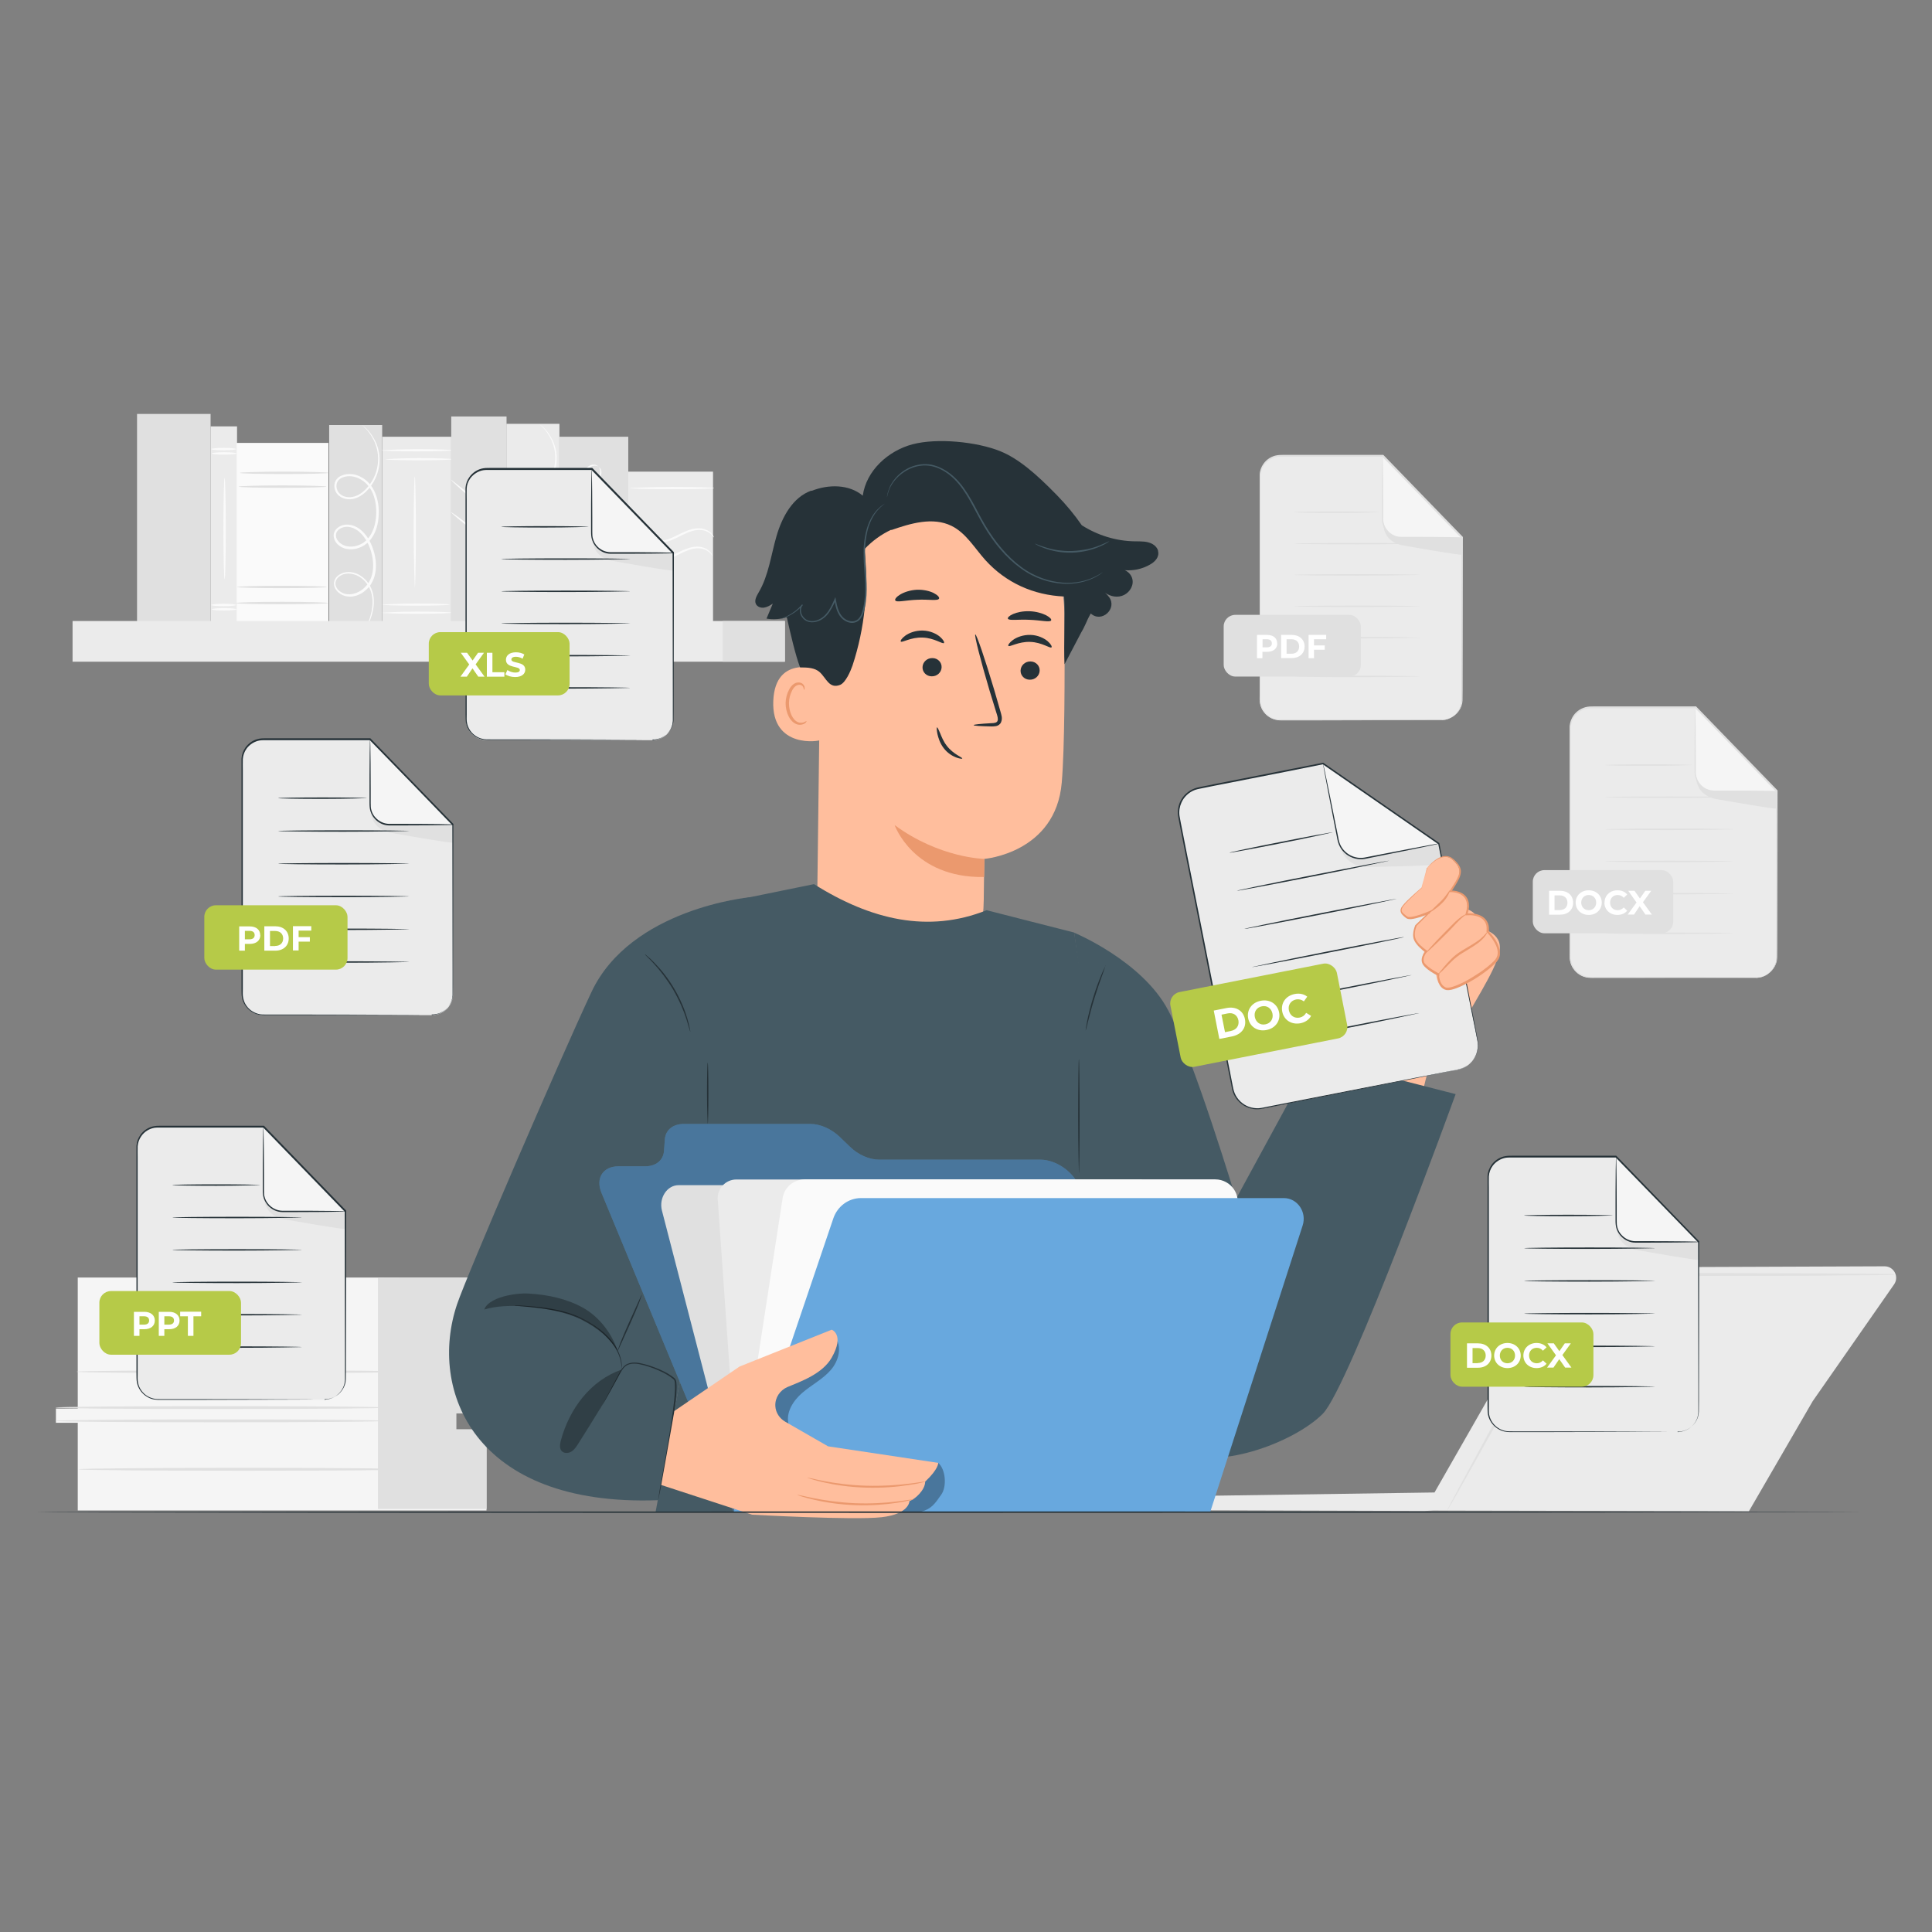 <?xml version="1.0" encoding="UTF-8"?>
<svg id="Desk" xmlns="http://www.w3.org/2000/svg" viewBox="0 0 160 160">
  <rect x="0" y="0" width="160" height="160" fill="#808080" stroke="none"/>
  <defs>
    <style>
      .cls-1 {
        fill: #fafafa;
      }

      .cls-2 {
        fill: #263238;
      }

      .cls-3 {
        opacity: .3;
      }

      .cls-4 {
        fill: #eb996e;
      }

      .cls-5 {
        fill: #fff;
      }

      .cls-6 {
        fill: #e0e0e0;
      }

      .cls-7 {
        fill: #455a64;
      }

      .cls-8 {
        fill: #ffbe9d;
      }

      .cls-9 {
        fill: #b6ca48;
      }

      .cls-10 {
        fill: #ebebeb;
      }

      .cls-11 {
        fill: #f5f5f5;
      }

      .cls-12 {
        fill: #68a8de;
      }
    </style>
  </defs>
  <g>
    <g>
      <g>
        <path class="cls-10" d="M145.42,80.98h-13.7c-.95,0-1.71-.77-1.71-1.71v-18.96c0-.95.77-1.71,1.71-1.71h8.69s6.72,6.93,6.72,6.93v13.74c0,.95-.77,1.71-1.71,1.71Z"/>
        <path class="cls-11" d="M140.41,58.6v5.33c0,.88.71,1.59,1.59,1.59h5.13s-6.72-6.93-6.72-6.93Z"/>
        <path class="cls-6" d="M140.48,64.4s-.07,1.29,1.41,1.72c.06.02.11.03.17.04.67.12,5.08.9,5.08.8,0-.11,0-1.43,0-1.43h-5.13s-1.28-.04-1.52-1.13Z"/>
      </g>
      <path class="cls-6" d="M145.42,80.98s.1,0,.3-.03c.19-.04.48-.12.78-.36.29-.24.58-.65.61-1.21,0-.55,0-1.19,0-1.91,0-2.87-.01-6.98-.02-11.94v.03c-2.02-2.09-4.29-4.43-6.71-6.92l.04.02c-1.61,0-3.29,0-5.01,0-.86,0-1.74,0-2.62,0-.22,0-.44,0-.67,0-.22,0-.45-.01-.66.02-.43.07-.82.31-1.07.67-.18.25-.28.54-.3.84-.01.3,0,.62,0,.93,0,.62,0,1.24,0,1.85,0,1.22,0,2.43,0,3.61,0,2.37,0,4.66,0,6.83,0,1.09,0,2.15,0,3.18,0,.52,0,1.02,0,1.52,0,.25,0,.5,0,.74,0,.25-.02.49.03.72.09.46.39.87.78,1.1.19.12.41.19.63.22.22.03.45.01.67.02.9,0,1.76,0,2.59,0,3.29,0,5.96.01,7.8.02.92,0,1.63,0,2.12.01.24,0,.42,0,.55,0,.12,0,.19,0,.19,0,0,0-.06,0-.19,0-.13,0-.31,0-.55,0-.49,0-1.2,0-2.12.01-1.85,0-4.51.01-7.8.02-.82,0-1.69,0-2.59,0-.23,0-.45.01-.69-.02-.23-.03-.46-.11-.67-.23-.41-.25-.73-.67-.82-1.16-.05-.25-.03-.5-.03-.74,0-.25,0-.49,0-.74,0-.5,0-1.01,0-1.52,0-1.03,0-2.09,0-3.18,0-2.18,0-4.46,0-6.83,0-1.19,0-2.39,0-3.61,0-.61,0-1.23,0-1.85,0-.31,0-.62,0-.94.02-.32.14-.64.32-.9.27-.38.69-.64,1.15-.72.23-.04.46-.02.68-.03.22,0,.44,0,.67,0,.88,0,1.76,0,2.62,0,1.72,0,3.4,0,5.01,0h.02l.02.02c2.42,2.5,4.69,4.84,6.72,6.93h.01s0,.03,0,.03c0,4.96-.02,9.07-.02,11.94,0,.72,0,1.35-.01,1.91-.03.57-.34.99-.64,1.23-.3.24-.6.32-.79.35-.1.02-.17.02-.22.02-.05,0-.08,0-.08,0Z"/>
      <path class="cls-6" d="M147.13,65.53s-.05,0-.13.01c-.1,0-.22,0-.38.01-.34,0-.81.01-1.39.02-.59,0-1.29,0-2.06.01-.39,0-.8,0-1.22,0-.44,0-.89-.21-1.19-.56-.15-.17-.27-.38-.34-.59-.07-.21-.08-.45-.08-.65,0-.42,0-.83,0-1.22,0-.77,0-1.47.01-2.06,0-.57.01-1.05.02-1.39,0-.15,0-.28.01-.38,0-.09,0-.13.01-.13s0,.05.01.13c0,.1,0,.22.01.38,0,.34.01.81.02,1.39,0,.59,0,1.29.01,2.06,0,.39,0,.8,0,1.22-.03.42.09.84.38,1.17.28.33.7.51,1.11.52.42,0,.83,0,1.22,0,.77,0,1.47,0,2.06.01.57,0,1.05.01,1.39.02.15,0,.28,0,.38.01.09,0,.13,0,.13.01Z"/>
    </g>
    <path class="cls-6" d="M140.15,63.36s-1.62.06-3.61.06-3.61-.03-3.61-.06,1.62-.06,3.61-.06,3.61.03,3.61.06Z"/>
    <path class="cls-6" d="M143.58,66.02s-2.39.06-5.33.06-5.33-.03-5.33-.06,2.38-.06,5.33-.06c2.94,0,5.33.03,5.33.06Z"/>
    <path class="cls-6" d="M143.58,68.68s-2.39.06-5.33.06c-2.94,0-5.33-.03-5.33-.06s2.38-.06,5.33-.06c2.94,0,5.33.03,5.33.06Z"/>
    <path class="cls-6" d="M143.58,71.34s-2.39.06-5.33.06-5.33-.03-5.33-.06,2.38-.06,5.33-.06,5.33.03,5.33.06Z"/>
    <path class="cls-6" d="M143.58,74.01s-2.39.06-5.33.06c-2.94,0-5.33-.03-5.33-.06s2.38-.06,5.33-.06c2.94,0,5.33.03,5.33.06Z"/>
    <path class="cls-6" d="M143.58,77.29s-2.39.06-5.33.06c-2.94,0-5.33-.03-5.33-.06s2.38-.06,5.33-.06c2.94,0,5.33.03,5.33.06Z"/>
    <rect class="cls-6" x="126.94" y="72.06" width="11.63" height="5.23" rx=".96" ry=".96"/>
    <g>
      <path class="cls-5" d="M128.29,73.77h.9c.65,0,1.09.39,1.09.99s-.44.99-1.09.99h-.9v-1.97ZM129.16,75.37c.39,0,.65-.23.65-.61s-.26-.61-.65-.61h-.42v1.22h.42Z"/>
      <path class="cls-5" d="M130.49,74.75c0-.59.46-1.02,1.08-1.02s1.08.43,1.08,1.02-.46,1.02-1.08,1.02-1.08-.43-1.08-1.02ZM132.19,74.75c0-.38-.27-.63-.62-.63s-.62.26-.62.63.27.63.62.63.62-.26.62-.63Z"/>
      <path class="cls-5" d="M132.88,74.75c0-.6.46-1.02,1.07-1.02.34,0,.63.12.81.35l-.29.27c-.13-.15-.3-.23-.5-.23-.37,0-.63.26-.63.63s.26.63.63.63c.2,0,.36-.08.5-.23l.29.27c-.19.23-.47.35-.82.35-.61,0-1.07-.43-1.07-1.02Z"/>
      <path class="cls-5" d="M136.27,75.74l-.48-.69-.47.69h-.52l.73-1-.69-.97h.52l.45.64.45-.64h.49l-.69.95.74,1.02h-.53Z"/>
    </g>
  </g>
  <g>
    <path class="cls-10" d="M129.17,105.46l-10.37,18.14-20.52.3c-.65,0-1.19.52-1.22,1.17h0l20.87.06.78-.03,26.13.05,5.28-9.11,6.74-9.67c.44-.63-.01-1.5-.79-1.5l-26.08.1c-.34,0-.66.18-.82.48Z"/>
    <path class="cls-6" d="M156.86,105.57s-.04,0-.12.01c-.1,0-.22,0-.37.01-.34,0-.81.01-1.41.02-1.25,0-3.01.02-5.19.04-4.4,0-10.44.02-17.12.04-.42,0-.83,0-1.25,0-.39-.03-.75.14-.95.45-.39.71-.78,1.41-1.16,2.09-.76,1.38-1.5,2.71-2.2,3.98-1.41,2.53-2.67,4.8-3.74,6.72-1.07,1.9-1.93,3.43-2.54,4.52-.3.52-.53.93-.7,1.22-.08.13-.14.23-.19.31-.04.07-.07.11-.07.1,0,0,.01-.04.05-.12.04-.09.1-.2.17-.33.16-.3.38-.72.66-1.25.59-1.1,1.44-2.65,2.47-4.56,1.05-1.93,2.31-4.21,3.69-6.75.7-1.27,1.43-2.6,2.19-3.98.38-.69.77-1.4,1.17-2.11.24-.39.73-.6,1.16-.57.41,0,.83,0,1.25,0,6.67.01,12.72.03,17.12.04,2.17.02,3.94.03,5.19.04.6.01,1.07.02,1.41.02.15,0,.27,0,.37.01.08,0,.12,0,.12.01Z"/>
    <path class="cls-5" d="M138.47,114.68c-.46.51-.47,1.25-.02,1.66s1.19.32,1.65-.19c.46-.51.47-1.25.02-1.66-.45-.4-1.19-.32-1.65.19Z"/>
  </g>
  <g>
    <path class="cls-11" d="M6.44,105.8v10.85h-1.81v1.18h1.81v7.26h33.85v-6.61h-2.51v-1.44h2.51v-2.16h1.11v-.98h-1.32v-8.1H6.44Z"/>
    <polygon class="cls-6" points="31.3 105.83 31.3 124.96 40.29 124.96 40.29 118.36 37.78 118.36 37.78 117.04 40.29 117.08 40.29 114.92 41.42 114.93 41.4 113.81 40.08 113.78 40.08 105.8 31.3 105.83"/>
    <path class="cls-6" d="M31.94,117.67c0,.07-6.13.12-13.68.12s-13.68-.05-13.68-.12,6.12-.12,13.68-.12,13.68.05,13.68.12Z"/>
    <path class="cls-6" d="M31.94,116.57c0,.07-6.13.12-13.68.12s-13.68-.05-13.68-.12,6.12-.12,13.68-.12,13.68.05,13.68.12Z"/>
    <path class="cls-6" d="M33.69,113.6c0,.07-6.13.12-13.68.12s-13.68-.05-13.68-.12,6.12-.12,13.68-.12,13.68.05,13.68.12Z"/>
    <path class="cls-6" d="M33.86,121.68c0,.07-6.13.12-13.68.12s-13.68-.05-13.68-.12,6.12-.12,13.68-.12,13.68.05,13.68.12Z"/>
  </g>
  <g>
    <g>
      <g>
        <path class="cls-10" d="M119.39,59.63h-13.38c-.92,0-1.67-.75-1.67-1.67v-18.52c0-.92.75-1.67,1.67-1.67h8.48s6.57,6.77,6.57,6.77v13.42c0,.92-.75,1.67-1.67,1.67Z"/>
        <path class="cls-11" d="M114.5,37.77v5.21c0,.86.7,1.56,1.56,1.56h5.01s-6.57-6.77-6.57-6.77Z"/>
        <path class="cls-6" d="M114.57,43.43s-.07,1.26,1.37,1.68c.05.02.11.03.16.04.65.12,4.96.88,4.96.78,0-.11,0-1.4,0-1.4h-5.01s-1.25-.04-1.49-1.1Z"/>
      </g>
      <path class="cls-6" d="M119.39,59.63s.1,0,.29-.03c.19-.03.47-.12.76-.35.28-.23.57-.64.6-1.18,0-.54,0-1.17,0-1.87,0-2.8-.01-6.82-.02-11.66v.03c-1.97-2.05-4.19-4.33-6.56-6.76l.04.02c-1.57,0-3.21,0-4.9,0-.84,0-1.7,0-2.56,0-.22,0-.43,0-.65,0-.22,0-.44-.01-.64.02-.42.07-.8.31-1.05.65-.17.24-.28.53-.3.82-.01.3,0,.61,0,.91,0,.61,0,1.21,0,1.81,0,1.2,0,2.37,0,3.53,0,2.32,0,4.55,0,6.68,0,1.06,0,2.1,0,3.11,0,.5,0,1,0,1.49,0,.24,0,.49,0,.73,0,.24-.02.48.03.7.09.45.38.85.76,1.08.19.11.4.19.62.22.21.03.44.01.66.02.88,0,1.72,0,2.53,0,3.22,0,5.82.01,7.62.02.9,0,1.59,0,2.07.01.23,0,.41,0,.54,0,.12,0,.18,0,.18,0,0,0-.06,0-.18,0-.12,0-.3,0-.54,0-.48,0-1.17,0-2.07.01-1.8,0-4.41.01-7.62.02-.8,0-1.65,0-2.53,0-.22,0-.44.01-.67-.02-.23-.03-.45-.11-.65-.23-.4-.24-.71-.66-.8-1.14-.05-.24-.03-.48-.03-.72,0-.24,0-.48,0-.73,0-.49,0-.99,0-1.49,0-1.01,0-2.05,0-3.11,0-2.13,0-4.36,0-6.68,0-1.16,0-2.34,0-3.53,0-.6,0-1.2,0-1.81,0-.3,0-.6,0-.92.02-.31.13-.62.32-.88.26-.37.68-.63,1.13-.7.23-.04.45-.02.66-.03.22,0,.43,0,.65,0,.86,0,1.72,0,2.56,0,1.69,0,3.32,0,4.9,0h.02s.02.02.02.02c2.36,2.44,4.58,4.72,6.56,6.77h.01s0,.03,0,.03c0,4.85-.02,8.86-.02,11.66,0,.7,0,1.32-.01,1.87-.03.56-.34.97-.62,1.2-.3.24-.59.32-.78.35-.1.02-.17.02-.22.02-.05,0-.07,0-.07,0Z"/>
      <path class="cls-6" d="M121.07,44.53s-.04,0-.13.01c-.1,0-.22,0-.37.01-.34,0-.8.01-1.36.02-.58,0-1.26,0-2.01.01-.38,0-.78,0-1.19,0-.43,0-.87-.2-1.16-.55-.15-.17-.26-.37-.33-.58-.07-.21-.08-.44-.07-.64,0-.41,0-.81,0-1.19,0-.75,0-1.44.01-2.01,0-.56.01-1.02.02-1.36,0-.15,0-.27.01-.37,0-.08,0-.13.01-.13s0,.04.01.13c0,.1,0,.22.01.37,0,.34.01.8.02,1.36,0,.58,0,1.26.01,2.01,0,.38,0,.78,0,1.19-.03.41.09.82.38,1.14.28.32.68.5,1.08.51.41,0,.81,0,1.19,0,.75,0,1.44,0,2.01.01.56,0,1.02.01,1.36.02.15,0,.27,0,.37.01.08,0,.13,0,.13.01Z"/>
    </g>
    <path class="cls-6" d="M114.25,42.42s-1.58.06-3.53.06-3.53-.03-3.53-.06,1.58-.06,3.53-.06c1.95,0,3.53.03,3.53.06Z"/>
    <path class="cls-6" d="M117.6,45.02s-2.33.06-5.2.06c-2.87,0-5.2-.03-5.2-.06s2.33-.06,5.2-.06c2.87,0,5.2.03,5.2.06Z"/>
    <path class="cls-6" d="M117.6,47.61s-2.33.06-5.2.06c-2.87,0-5.2-.03-5.2-.06s2.33-.06,5.2-.06,5.2.03,5.2.06Z"/>
    <path class="cls-6" d="M117.6,50.21s-2.33.06-5.2.06c-2.87,0-5.2-.03-5.2-.06s2.33-.06,5.2-.06c2.87,0,5.2.03,5.2.06Z"/>
    <path class="cls-6" d="M117.6,52.81s-2.33.06-5.2.06-5.2-.03-5.2-.06,2.33-.06,5.2-.06c2.87,0,5.2.03,5.2.06Z"/>
    <path class="cls-6" d="M117.6,56.02s-2.33.06-5.2.06c-2.87,0-5.2-.03-5.2-.06s2.33-.06,5.2-.06c2.87,0,5.2.03,5.2.06Z"/>
    <rect class="cls-6" x="101.34" y="50.92" width="11.36" height="5.11" rx=".96" ry=".96"/>
    <g>
      <path class="cls-5" d="M105.78,53.28c0,.43-.32.7-.84.7h-.39v.53h-.45v-1.93h.83c.52,0,.84.27.84.7ZM105.33,53.28c0-.21-.14-.34-.41-.34h-.36v.67h.36c.27,0,.41-.12.41-.33Z"/>
      <path class="cls-5" d="M106.1,52.58h.88c.63,0,1.06.38,1.06.96s-.43.96-1.06.96h-.88v-1.93ZM106.96,54.14c.38,0,.63-.23.63-.6s-.25-.6-.63-.6h-.41v1.2h.41Z"/>
      <path class="cls-5" d="M108.82,52.94v.51h.89v.36h-.89v.7h-.45v-1.93h1.46v.36h-1.01Z"/>
    </g>
  </g>
  <g>
    <g>
      <rect class="cls-10" x="51.82" y="39.06" width="7.23" height="12.46" transform="translate(110.87 90.58) rotate(180)"/>
      <g>
        <rect class="cls-10" x="31.66" y="36.16" width="5.71" height="15.55" transform="translate(69.03 87.88) rotate(180)"/>
        <path class="cls-1" d="M31.59,37.29s1.31-.09,2.91-.09,2.91.04,2.91.09-1.3.09-2.91.09-2.91-.04-2.91-.09Z"/>
        <path class="cls-1" d="M31.91,38.03s1.23-.09,2.76-.09,2.76.04,2.76.09-1.23.09-2.76.09-2.76-.04-2.76-.09Z"/>
        <path class="cls-1" d="M34.35,48.65s-.09-2.06-.09-4.6.04-4.6.09-4.6.09,2.06.09,4.6-.04,4.6-.09,4.6Z"/>
        <path class="cls-1" d="M31.66,50.07s1.25-.09,2.79-.09,2.79.04,2.79.09-1.25.09-2.79.09-2.79-.04-2.79-.09Z"/>
        <path class="cls-1" d="M31.66,50.74s1.28-.09,2.86-.09,2.86.04,2.86.09-1.28.09-2.86.09-2.86-.04-2.86-.09Z"/>
      </g>
      <g>
        <rect class="cls-6" x="37.36" y="34.48" width="4.58" height="17.23" transform="translate(79.31 86.2) rotate(180)"/>
        <path class="cls-1" d="M37.34,42.4s.28.17.71.49c.47.36,1.03.78,1.65,1.25.62.47,1.18.9,1.65,1.26.42.32.68.53.66.55-.01.02-.29-.15-.73-.45-.44-.3-1.04-.73-1.68-1.22-.65-.49-1.22-.95-1.63-1.3-.41-.34-.65-.57-.63-.59Z"/>
        <path class="cls-1" d="M37.32,39.7s1.08.81,2.35,1.9c1.26,1.08,2.26,1.99,2.23,2.03-.03.04-1.08-.81-2.35-1.9-1.26-1.08-2.26-1.99-2.23-2.03Z"/>
      </g>
      <g>
        <g>
          <rect class="cls-10" x="17.44" y="35.31" width="2.19" height="16.42" transform="translate(37.07 87.04) rotate(180)"/>
          <path class="cls-1" d="M17.53,37.55c0,.06.46.1,1.03.1s1.03-.05,1.03-.1-.46-.1-1.03-.1-1.03.05-1.03.1Z"/>
          <path class="cls-1" d="M17.49,37.19c0,.06.46.1,1.03.1s1.03-.05,1.03-.1-.46-.1-1.03-.1-1.03.05-1.03.1Z"/>
          <path class="cls-1" d="M17.53,50.46c0,.06.46.1,1.03.1s1.03-.05,1.03-.1-.46-.1-1.03-.1-1.03.05-1.03.1Z"/>
          <path class="cls-1" d="M17.49,50.1c0,.06.46.1,1.03.1s1.03-.05,1.03-.1-.46-.1-1.03-.1-1.03.05-1.03.1Z"/>
          <path class="cls-1" d="M18.6,47.96c.06,0,.1-1.88.1-4.2s-.05-4.2-.1-4.2-.1,1.88-.1,4.2.05,4.2.1,4.2Z"/>
        </g>
        <g>
          <rect class="cls-6" x="27.27" y="35.21" width="4.39" height="16.42" transform="translate(58.92 86.83) rotate(180)"/>
          <path class="cls-1" d="M30.42,51.83s.02-.03.05-.09c.03-.06.07-.15.13-.27.1-.24.24-.61.32-1.11.07-.49.09-1.15-.26-1.81-.17-.32-.43-.63-.78-.86-.34-.23-.79-.37-1.26-.3-.23.04-.46.14-.65.3-.19.16-.33.42-.31.69.01.27.17.52.38.7.21.17.47.29.75.32.56.07,1.13-.17,1.55-.57.44-.39.7-.97.77-1.58.07-.61-.02-1.24-.23-1.83-.21-.6-.54-1.18-1.08-1.6-.27-.2-.6-.35-.95-.37-.35-.03-.72.08-.99.35-.13.13-.22.32-.23.51,0,.19.05.38.15.54.2.32.53.52.88.6.72.15,1.46-.13,1.93-.65.47-.52.68-1.2.75-1.85.07-.65.02-1.31-.19-1.92-.2-.6-.6-1.15-1.13-1.46-.52-.32-1.19-.42-1.74-.18-.28.11-.52.37-.57.67-.06.3.03.6.2.83.37.46,1,.54,1.48.39.49-.15.87-.48,1.17-.83.59-.7.85-1.53.87-2.25.03-.73-.17-1.34-.41-1.78-.23-.45-.5-.75-.69-.93-.1-.09-.17-.16-.23-.2-.05-.04-.08-.06-.08-.06-.03.02.48.33.93,1.22.21.44.4,1.04.36,1.74-.04.7-.29,1.49-.87,2.16-.29.33-.65.64-1.1.77-.43.13-1,.05-1.3-.34-.14-.19-.21-.45-.16-.69.04-.24.23-.44.47-.54.49-.21,1.09-.12,1.57.18.49.29.86.79,1.04,1.36.19.57.24,1.2.17,1.83-.07.62-.27,1.26-.7,1.73-.42.47-1.11.72-1.73.58-.31-.07-.59-.25-.76-.51-.17-.26-.16-.59.05-.8.2-.21.52-.31.82-.29.3.02.6.15.84.33.49.38.81.94,1.01,1.5.2.57.29,1.17.22,1.75-.06.57-.3,1.1-.71,1.47-.39.37-.92.58-1.41.53-.48-.04-.95-.41-.98-.85-.01-.22.09-.43.26-.57.16-.14.37-.24.58-.27.42-.07.84.06,1.17.26.33.21.58.5.75.8.34.61.34,1.26.28,1.74-.06.49-.19.86-.28,1.11-.09.25-.15.37-.14.38Z"/>
        </g>
        <g>
          <rect class="cls-1" x="19.6" y="36.68" width="7.61" height="14.95" transform="translate(46.8 88.31) rotate(180)"/>
          <path class="cls-6" d="M19.86,39.16c0,.06,1.65.1,3.68.1s3.68-.05,3.68-.1-1.65-.1-3.68-.1-3.68.05-3.68.1Z"/>
          <path class="cls-6" d="M19.76,40.3c0,.06,1.63.1,3.64.1s3.64-.05,3.64-.1-1.63-.1-3.64-.1-3.64.05-3.64.1Z"/>
          <path class="cls-6" d="M19.52,49.94c0,.06,1.71.1,3.83.1s3.83-.05,3.83-.1-1.71-.1-3.83-.1-3.83.05-3.83.1Z"/>
          <path class="cls-6" d="M19.62,48.61c0,.06,1.67.1,3.73.1s3.73-.05,3.73-.1-1.67-.1-3.73-.1-3.73.05-3.73.1Z"/>
        </g>
      </g>
      <g>
        <rect class="cls-10" x="41.95" y="35.1" width="4.39" height="16.42" transform="translate(88.28 86.62) rotate(180)"/>
        <path class="cls-1" d="M45.1,51.73s.02-.03.05-.09c.03-.06.07-.15.12-.27.1-.24.24-.61.32-1.11.07-.49.09-1.15-.26-1.81-.17-.32-.43-.63-.78-.86-.34-.23-.79-.37-1.26-.3-.23.04-.46.14-.65.3-.19.16-.33.42-.31.69.01.27.17.52.38.7.21.17.47.29.75.32.56.06,1.13-.17,1.55-.57.44-.39.7-.97.77-1.58.07-.61-.02-1.24-.23-1.83-.21-.6-.54-1.18-1.08-1.6-.27-.2-.6-.35-.95-.37-.35-.03-.72.08-.99.35-.13.13-.22.32-.23.51,0,.19.05.38.15.54.2.32.53.52.88.6.72.15,1.46-.13,1.93-.65.47-.52.68-1.2.75-1.85.07-.65.02-1.31-.19-1.92-.2-.6-.6-1.15-1.13-1.46-.52-.32-1.19-.42-1.74-.18-.28.11-.52.37-.57.67-.06.3.03.6.2.83.37.46,1,.54,1.48.39.49-.15.87-.48,1.17-.83.59-.7.85-1.53.87-2.25.03-.73-.17-1.34-.41-1.78-.23-.45-.5-.75-.69-.93-.1-.09-.17-.16-.23-.2-.05-.04-.08-.06-.08-.06-.03.02.48.33.93,1.22.21.44.4,1.04.36,1.74-.04.7-.29,1.49-.87,2.16-.29.33-.65.64-1.1.77-.43.13-1,.05-1.3-.34-.14-.19-.21-.45-.16-.69.04-.24.23-.44.47-.54.49-.21,1.09-.12,1.57.18.49.29.86.79,1.04,1.36.19.57.24,1.2.17,1.83-.07.62-.27,1.26-.7,1.73-.42.47-1.11.72-1.73.58-.31-.07-.59-.25-.76-.51-.17-.26-.16-.59.05-.8.2-.21.52-.31.82-.29.3.02.6.15.84.33.49.38.81.94,1.01,1.5.2.57.29,1.17.22,1.75-.06.57-.3,1.1-.71,1.47-.39.37-.92.58-1.41.53-.48-.04-.95-.41-.98-.85-.01-.22.09-.43.26-.57.16-.14.37-.24.58-.27.42-.07.84.06,1.17.26.33.21.58.5.75.8.34.61.34,1.26.28,1.74-.06.49-.19.86-.28,1.11-.09.25-.15.37-.14.38Z"/>
      </g>
      <rect class="cls-6" x="11.34" y="34.27" width="6.09" height="17.24" transform="translate(28.78 85.79) rotate(180)"/>
      <rect class="cls-6" x="46.33" y="36.16" width="5.7" height="15.35" transform="translate(98.36 87.68) rotate(180)"/>
      <path class="cls-1" d="M52.17,43.82s.29.34.91.64c.31.15.7.28,1.15.32.45.03.94-.03,1.42-.25.48-.21.92-.47,1.37-.62.44-.16.89-.21,1.24-.11.35.09.6.28.72.44.13.16.15.27.14.27-.01,0-.06-.09-.19-.23-.13-.13-.37-.3-.7-.36-.33-.07-.74-.02-1.16.14-.43.16-.86.42-1.36.63-.5.22-1.04.29-1.5.25-.47-.05-.88-.2-1.19-.37-.31-.17-.53-.36-.66-.51-.14-.14-.19-.24-.19-.24Z"/>
      <path class="cls-1" d="M52.05,45.34s.29.34.91.64c.31.15.7.28,1.15.32.45.03.94-.03,1.42-.25.48-.21.92-.47,1.37-.62.44-.16.89-.21,1.24-.11.35.09.6.28.72.44.13.16.15.27.14.27-.01,0-.06-.09-.19-.23-.13-.13-.37-.3-.7-.36-.33-.07-.74-.02-1.16.14-.43.16-.86.42-1.36.63-.5.22-1.04.29-1.5.25-.47-.05-.88-.2-1.19-.37-.31-.17-.53-.36-.66-.51-.14-.14-.19-.24-.19-.24Z"/>
      <path class="cls-1" d="M52.14,40.42s1.57-.09,3.5-.09,3.51.04,3.51.09-1.57.09-3.51.09-3.5-.04-3.5-.09Z"/>
      <path class="cls-1" d="M49.56,38.64s-.19-.13-.5-.04c-.14.04-.31.15-.39.32-.08.17-.02.4.15.56.16.16.39.21.56.12.17-.08.27-.25.3-.4.07-.31-.09-.48-.06-.49,0,0,.06.02.11.11.05.08.1.23.07.41-.03.17-.13.4-.35.52-.23.13-.55.06-.75-.14-.21-.19-.29-.51-.17-.75.11-.23.33-.34.5-.37.18-.03.33,0,.41.06.09.05.12.1.11.11Z"/>
      <path class="cls-1" d="M49.19,49.98s-.09-2.15-.09-4.81.04-4.81.09-4.81.09,2.15.09,4.81-.04,4.81-.09,4.81Z"/>
    </g>
    <rect class="cls-10" x="6.01" y="51.43" width="58.99" height="3.37"/>
    <rect class="cls-6" x="59.85" y="51.43" width="5.15" height="3.37"/>
  </g>
  <g>
    <g>
      <g>
        <g>
          <path class="cls-8" d="M67.97,51.17l-.29,23.18c-.05,3.94.68,9.74,6.92,9.53h0c5.4-.59,6.83-5.7,6.87-9.37.02-1.74.04-3.2.05-3.38,0,0,5.91-.48,6.41-6.32.24-2.82.26-8.67.22-13.96-.04-5.68-4.45-10.38-10.12-10.79l-.56-.04c-6.1-.09-9.59,5.04-9.51,11.15Z"/>
          <path class="cls-4" d="M81.53,71.13s-3.7-.05-7.44-2.8c0,0,1.54,4.4,7.41,4.3l.03-1.5Z"/>
        </g>
        <g>
          <g>
            <path class="cls-2" d="M78.18,53.25c-.12.12-.79-.42-1.77-.45-.98-.04-1.71.45-1.81.33-.05-.06.07-.27.39-.5.31-.22.84-.43,1.45-.41.61.02,1.11.27,1.4.51.29.25.39.47.33.52Z"/>
            <path class="cls-2" d="M77.98,55.27c-.02.42-.38.75-.82.74-.44,0-.78-.35-.76-.77.02-.42.38-.75.82-.74.44,0,.78.35.76.77Z"/>
            <path class="cls-2" d="M80.63,60.05c0-.05.56-.11,1.48-.16.23,0,.45-.04.5-.19.07-.16-.01-.42-.1-.69-.18-.57-.36-1.17-.55-1.79-.76-2.55-1.29-4.65-1.19-4.68.1-.03.8,2.02,1.56,4.57.18.63.36,1.23.52,1.8.07.27.2.57.05.91-.07.17-.25.28-.4.31-.15.03-.28.03-.39.03-.91-.02-1.48-.05-1.48-.11Z"/>
          </g>
          <path class="cls-2" d="M77.77,49.57c-.09.22-.88.05-1.81.1-.94.03-1.71.25-1.82.05-.05-.1.1-.3.42-.49.32-.19.81-.36,1.37-.39.56-.02,1.07.11,1.39.27.33.17.49.35.45.46Z"/>
          <path class="cls-2" d="M87.05,51.38c-.1.18-.87-.02-1.79-.05-.92-.05-1.69.09-1.79-.09-.04-.09.11-.25.43-.39.32-.14.81-.25,1.37-.23.55.02,1.04.17,1.36.33.32.17.47.34.42.42Z"/>
        </g>
        <path class="cls-8" d="M68.13,55.53c-.1-.05-3.93-1.48-4.09,2.52-.16,4,3.89,3.34,3.9,3.23s.19-5.75.19-5.75Z"/>
        <path class="cls-4" d="M66.78,59.71s-.07.05-.19.1c-.12.05-.32.08-.52-.01-.42-.17-.74-.86-.73-1.58,0-.36.1-.71.24-.99.13-.29.33-.48.55-.51.21-.04.36.09.4.21.05.11.02.19.04.2.01.01.09-.06.06-.23-.01-.08-.06-.18-.15-.26-.09-.08-.23-.13-.38-.12-.31,0-.6.28-.75.59-.17.31-.28.7-.29,1.11,0,.81.37,1.58.95,1.77.28.08.52,0,.64-.08.13-.09.15-.18.14-.19Z"/>
        <path class="cls-2" d="M79.69,62.82c.04-.1-.74-.34-1.29-1.07-.28-.36-.43-.76-.55-1.05-.12-.29-.21-.47-.25-.46-.04.01-.03.21.03.53.07.31.2.76.51,1.17.31.42.72.66,1.02.78.31.12.51.13.52.1Z"/>
        <path class="cls-2" d="M95.91,45.62c-.06-.23-.23-.43-.44-.55-.46-.27-.98-.23-1.49-.24-1.55-.02-3.09-.5-4.39-1.33-.61-.88-1.3-1.71-2.04-2.47-1.77-1.82-3.22-3.06-4.73-3.67-1.95-.78-5.2-1.1-7.23-.57-2.03.53-3.85,2.18-4.14,4.26-1.14-.96-2.85-.95-4.23-.4l-.03-.02c-1.54.55-2.42,2.18-2.88,3.76-.46,1.57-.65,3.26-1.48,4.67-.17.3-.38.65-.23.96.12.24.42.34.68.3.26-.04.49-.18.72-.33-.17.41-.34.82-.52,1.24.56.1,1.14.05,1.68-.11.33,1.47.72,3.15,1.1,4.15.65,0,1.24.04,1.63.4.54.49.78,1.4,1.68,1.05.46-.18.87-1.14,1.03-1.6,1.02-3.09,1.35-6.4.99-9.64.64-.68,1.41-1.24,2.26-1.63l-.07.06c1.63-.57,3.47-1.12,5.02-.36,1.2.59,1.91,1.84,2.8,2.83,1.7,1.88,3.99,2.91,6.53,3.02.09,1.64-.05,3.96.03,5.61l1.38-2.63h0c.11-.18.21-.37.3-.57l.03-.06h0c.14-.32.28-.63.46-.94,0,0,.01,0,.02.01.89.79,2.2-.42,1.5-1.37-.14-.19-.31-.36-.5-.5.41.38,1.01.57,1.55.4.53-.16.95-.7.9-1.26-.03-.38-.3-.72-.65-.87.72.06,1.45-.1,2.08-.46.41-.23.81-.62.67-1.14Z"/>
        <path class="cls-7" d="M73.28,41.71s-.24.15-.59.54c-.34.38-.72,1.04-.9,1.94-.09.45-.15.95-.15,1.48,0,.54.04,1.11.08,1.72.04.61.08,1.25.04,1.91-.02.33-.06.67-.13,1.01-.07.33-.16.69-.41.98-.2.23-.53.34-.82.28-.29-.05-.55-.21-.74-.42-.38-.44-.47-.99-.56-1.48h.12c-.2.46-.41.89-.71,1.24-.3.35-.71.58-1.14.62-.21.02-.42-.01-.6-.11-.18-.09-.32-.24-.41-.4-.09-.16-.13-.34-.12-.52,0-.17.08-.34.19-.45l.06.06c-.45.51-.93.79-1.25.94-.17.08-.3.12-.39.15-.09.03-.14.04-.14.03,0,0,.04-.02.13-.06.09-.04.22-.09.38-.17.32-.16.78-.45,1.21-.95l.06.06c-.2.21-.21.57-.04.87.09.14.21.28.37.36.16.08.35.11.55.09.39-.04.77-.26,1.05-.59.29-.33.49-.76.68-1.2l.08-.19.04.2c.09.49.19,1.02.54,1.42.17.19.41.33.66.37.26.05.53-.03.7-.23.22-.25.31-.59.38-.92.07-.33.11-.66.13-.99.04-.66,0-1.29-.04-1.9-.04-.61-.08-1.18-.07-1.73,0-.54.07-1.05.17-1.5.19-.91.59-1.58.95-1.95.36-.38.62-.5.62-.5Z"/>
        <path class="cls-7" d="M91.33,47.39s-.01.02-.05.04c-.04.03-.09.06-.15.11-.06.05-.14.1-.25.16-.1.06-.22.13-.36.19-.54.26-1.41.51-2.5.45-1.08-.06-2.37-.44-3.52-1.3-1.17-.84-2.19-2.07-3.03-3.49-.42-.71-.77-1.43-1.15-2.1-.38-.67-.8-1.29-1.3-1.78-.5-.49-1.08-.85-1.68-1.02-.3-.09-.6-.11-.89-.1-.29.02-.56.07-.81.16-.5.17-.91.45-1.22.73-.31.29-.52.59-.66.85-.27.54-.28.88-.3.88,0,0,0-.02,0-.06,0-.05.02-.11.03-.18.03-.16.1-.38.22-.66.14-.27.34-.59.65-.89.31-.3.72-.59,1.24-.77.26-.09.54-.15.84-.17.3-.01.61,0,.92.1.62.17,1.22.54,1.74,1.04.52.5.95,1.13,1.33,1.8.39.67.73,1.4,1.15,2.1.83,1.4,1.84,2.62,2.98,3.46,1.13.85,2.39,1.23,3.45,1.31,1.07.08,1.93-.16,2.47-.4.55-.24.81-.46.82-.44Z"/>
        <path class="cls-7" d="M91.87,44.82s-.07.06-.21.15c-.14.09-.35.2-.62.31-.27.12-.6.23-.98.32-.38.09-.8.15-1.25.17-.45.01-.88-.02-1.26-.09-.38-.07-.72-.16-1-.26-.28-.1-.5-.19-.64-.27-.14-.08-.22-.12-.22-.13.01-.02.33.14.89.31.28.09.61.17.99.23.38.05.8.09,1.24.07.44-.02.86-.08,1.23-.15.37-.08.7-.18.97-.29.54-.21.85-.39.87-.37Z"/>
        <path class="cls-2" d="M87.09,53.61c-.12.12-.79-.42-1.77-.45-.98-.04-1.71.45-1.81.33-.05-.06.07-.27.39-.5.31-.22.84-.43,1.45-.41.61.02,1.11.27,1.4.51.29.25.39.47.33.52Z"/>
        <path class="cls-2" d="M86.1,55.55c-.02.42-.38.75-.82.74-.44,0-.78-.35-.76-.77.02-.42.38-.75.82-.74.44,0,.78.35.76.77Z"/>
      </g>
      <path class="cls-8" d="M122.56,76.89c0-1.7-1.62-1.7-1.62-1.7-.62-.81-1.31-.52-1.31-.52l-2.62,1.77c-.39.66-2.93,3.17-2.93,3.17-.69-.52-.69-1.55-1.53-2.8-.83-1.25-2.72-1.11-2.72-1.11,0,0,1.47,3.32,1.62,5.38.15,2.06-1.13,7.82-1.13,7.82l7.42,2.08s.47-3.16,1.3-3.41c1-.31,1.56-1.78,1.56-1.78,1.08-2.19,3.28-5.37,3.58-6.99.31-1.62-1.62-1.92-1.62-1.92Z"/>
      <g>
        <g>
          <path class="cls-7" d="M67.41,73.22c4.72,2.97,9.48,4.08,14.3,2.16l7.25,1.85,7.13,47.64-41.8.36,2.06-11.06,5.18-39.75,5.88-1.2Z"/>
          <path class="cls-7" d="M88.96,77.24s5.64,2.34,7.79,6.44c2.15,4.1,5.61,15.61,5.61,15.61l6.37-11.7,11.82,3.02s-8.8,24.27-11.01,26.48c-2.42,2.42-9.01,4.86-12.24,2.98-3.23-1.88-3.88-9.03-3.88-9.03l-4.46-33.8Z"/>
          <path class="cls-2" d="M89.35,97.16s-.06-2.12-.06-4.73.03-4.73.06-4.73.06,2.12.06,4.73-.03,4.73-.06,4.73Z"/>
          <path class="cls-2" d="M91.56,79.96s-.1.3-.27.78c-.18.48-.41,1.14-.64,1.89-.23.74-.41,1.42-.53,1.92-.12.49-.2.8-.21.8,0,0,0-.08.02-.22.02-.14.06-.35.11-.6.1-.5.27-1.19.5-1.94.23-.75.48-1.41.68-1.88.1-.24.18-.43.25-.55.06-.13.1-.2.11-.2Z"/>
        </g>
        <g>
          <path class="cls-7" d="M60.77,92.26l1.31-17.95s-9.84.91-13.1,7.85c-2.74,5.85-10.32,23.45-11.13,25.86-2.38,7.07,1.34,16.78,16.66,16.22l1.75-9.61,4.51-22.38Z"/>
          <path class="cls-2" d="M49.75,116.64s.02-.06.08-.17c.06-.12.15-.28.25-.48.23-.43.55-1.03.94-1.77.1-.19.2-.38.31-.58.11-.2.24-.42.45-.58.21-.16.49-.22.76-.22.27,0,.54.06.82.13.54.14,1.1.35,1.65.62.27.14.54.3.79.5l.09.08s.06.08.08.12c.03.08.04.17.05.25.02.16.01.32.01.49-.02.65-.1,1.27-.19,1.88-.08.6-.18,1.18-.27,1.73-.19,1.1-.37,2.09-.53,2.92-.16.82-.29,1.49-.38,1.96-.04.22-.08.4-.11.53-.02.12-.04.19-.04.19,0,0,0-.07.02-.19.02-.12.04-.3.08-.54.08-.48.2-1.15.35-1.97.15-.83.32-1.82.5-2.92.09-.55.18-1.13.26-1.73.08-.6.16-1.23.18-1.87,0-.16,0-.32-.01-.47,0-.08-.02-.15-.04-.22-.01-.03-.02-.06-.05-.08l-.09-.08c-.24-.19-.5-.35-.77-.49-.54-.27-1.09-.48-1.62-.62-.27-.07-.53-.13-.79-.13-.26,0-.51.05-.7.19-.19.14-.32.35-.43.54-.11.2-.22.39-.32.58-.41.73-.74,1.33-.97,1.75-.11.2-.2.36-.27.47-.06.11-.1.16-.1.16Z"/>
          <path class="cls-2" d="M42.63,108.11s.04,0,.12,0c.09,0,.2,0,.33.01.29.01.7.04,1.21.09.51.05,1.12.12,1.79.26.67.14,1.39.35,2.1.7.71.35,1.34.77,1.85,1.22.5.46.9.95,1.12,1.42.23.47.32.88.34,1.17.02.14,0,.26,0,.33,0,.08,0,.12,0,.12-.01,0,0-.16-.04-.44-.03-.28-.13-.69-.37-1.14-.23-.45-.62-.93-1.12-1.38-.51-.44-1.13-.85-1.83-1.2-.7-.34-1.41-.55-2.07-.7-.66-.14-1.26-.23-1.77-.28-.51-.06-.92-.09-1.21-.12-.13-.01-.24-.03-.33-.03-.08,0-.11-.02-.11-.02Z"/>
          <path class="cls-2" d="M53.16,107.2s-.08.28-.24.71c-.17.43-.42,1.02-.71,1.66-.28.63-.54,1.19-.74,1.64-.19.42-.31.68-.32.67-.01,0,.08-.28.24-.71.17-.43.42-1.02.71-1.66.28-.62.54-1.19.74-1.64.19-.42.31-.68.32-.67Z"/>
          <path class="cls-2" d="M58.61,93.08s-.06-1.14-.06-2.54.03-2.54.06-2.54.06,1.14.06,2.54-.03,2.54-.06,2.54Z"/>
          <g class="cls-3">
            <path d="M51.49,113.42c-2.59.9-4.34,3.25-5.05,5.9-.07.28-.12.61.06.83.19.23.56.22.81.07.25-.15.42-.41.58-.66,1.25-2,2.46-3.84,3.59-6.13h0Z"/>
          </g>
          <g class="cls-3">
            <path d="M48.28,108.3c-1.35-.75-2.91-1.08-4.46-1.17-.61-.04-1.21.03-1.8.16-.81.17-1.74.58-1.91,1.16,1.86-.58,4.59-.2,6.49.22,1.92.42,3.48,1.51,4.55,3.22-.46-1.45-1.54-2.85-2.87-3.59Z"/>
          </g>
          <path class="cls-2" d="M57.16,85.43s-.04-.1-.09-.28c-.05-.18-.13-.45-.23-.77-.21-.65-.57-1.52-1.09-2.42-.53-.89-1.12-1.63-1.58-2.13-.23-.25-.42-.45-.56-.58-.14-.13-.21-.21-.2-.22s.09.06.23.18c.15.12.35.31.59.56.48.49,1.09,1.22,1.62,2.13.53.9.88,1.79,1.07,2.45.1.33.16.6.2.79.04.19.05.29.05.29Z"/>
        </g>
      </g>
      <g>
        <path class="cls-12" d="M60.77,125.23l-10.96-26.45c-.5-1.21.13-2.19,1.4-2.19h2.21c.9,0,1.51-.5,1.57-1.27l.07-.97c.06-.77.67-1.27,1.57-1.27h10.48c.82,0,1.74.41,2.43,1.07l.85.82c.69.67,1.61,1.07,2.43,1.07h13.35c1.27,0,2.7.98,3.19,2.19l10.87,26.99h-39.46Z"/>
        <g class="cls-3">
          <path d="M60.77,125.23l-10.96-26.45c-.5-1.21.13-2.19,1.4-2.19h2.21c.9,0,1.51-.5,1.57-1.27l.07-.97c.06-.77.67-1.27,1.57-1.27h10.48c.82,0,1.74.41,2.43,1.07l.85.82c.69.67,1.61,1.07,2.43,1.07h13.35c1.27,0,2.7.98,3.19,2.19l10.87,26.99h-39.46Z"/>
        </g>
        <path class="cls-6" d="M58.96,116.25l-4.14-15.99c-.27-1.05.42-2.11,1.38-2.11h32.41c.64,0,1.2.49,1.38,1.19l6.02,24.06c.26,1.06-.16,1.69-1.12,1.68h-32.61c-.63,0-1.18-.48-1.36-1.17l-1.96-7.67Z"/>
        <g>
          <path class="cls-10" d="M61.2,124.51l-1.76-25.18c-.06-.89.65-1.65,1.54-1.65h33.58v26.83h-33.36Z"/>
          <path class="cls-1" d="M60.83,125.08l4-25.96c.18-.85.95-1.45,1.83-1.45h33.97c1.34,0,2.25,1.35,1.72,2.56l-7.34,23.75-34.17,1.09Z"/>
        </g>
        <path class="cls-12" d="M60.77,125.22l8.24-24.31c.34-1.01,1.26-1.69,2.29-1.69h35.02c1.13,0,1.92,1.16,1.56,2.27l-7.66,23.74h-39.46Z"/>
      </g>
      <g class="cls-3">
        <path d="M77.71,121.15s-1.32.06-1.93.1c-2.9.2-5.85-.33-8.51-1.51-.82-.37-1.7-.89-1.95-1.75-.28-.97.35-1.98,1.12-2.64.77-.66,1.7-1.13,2.36-1.89.67-.76.98-1.99.32-2.76l-.18.13c-.47,1.2-1.79,1.78-2.89,2.47-2.03,1.28-3.58,3.3-4.28,5.59-.38,1.26-.49,2.73.28,3.8.54.76,1.43,1.19,2.3,1.52,2.65.98,5.48,1.02,8.31,1.02.89,0,3.63-.04,3.63-.04.86-.23,1.15-.68,1.66-1.41.48-.67.37-2.11-.26-2.64Z"/>
      </g>
      <g>
        <path class="cls-8" d="M77.71,121.15l-9.13-1.37-3.55-2.04c-.47-.27-.79-.75-.82-1.29,0-.01,0-.02,0-.03-.03-.67.38-1.28,1-1.55,1.13-.47,2.91-1.1,3.67-2.44,1.09-1.91,0-2.31,0-2.31l-7.63,3.05-5.4,3.68-1.09,6.13,7.53,2.46s8.4.47,10.71.21c2.32-.26,2.32-1.34,2.32-1.34.43-.13,1.3-.9,1.3-1.61,1.12-1.05,1.08-1.55,1.08-1.55"/>
        <path class="cls-4" d="M66.02,123.79s.14.02.38.07c.24.06.59.13,1.02.22.86.17,2.06.35,3.4.41,1.34.05,2.55-.03,3.42-.14.44-.05.79-.1,1.03-.14.24-.04.38-.05.38-.04,0,.01-.13.05-.37.1-.24.06-.59.12-1.03.19-.87.13-2.09.24-3.44.19-1.35-.05-2.56-.25-3.41-.45-.43-.1-.77-.19-1.01-.27-.24-.07-.36-.12-.36-.13Z"/>
        <path class="cls-4" d="M66.86,122.37s.14.02.38.07c.24.06.6.14,1.03.22.87.17,2.1.34,3.45.38,1.36.04,2.59-.05,3.47-.16.44-.05.8-.1,1.05-.14.25-.04.38-.05.39-.04,0,.01-.13.05-.38.1-.24.06-.6.13-1.04.19-.88.14-2.12.25-3.49.21-1.37-.04-2.6-.23-3.47-.43-.44-.1-.79-.19-1.03-.27-.24-.07-.37-.12-.37-.13Z"/>
      </g>
    </g>
    <g>
      <g>
        <g>
          <g>
            <path class="cls-10" d="M120.73,88.59l-16.23,3.21c-1.12.22-2.21-.51-2.43-1.63l-4.44-22.47c-.22-1.12.51-2.21,1.63-2.43l10.29-2.03,9.59,6.64,3.22,16.28c.22,1.12-.51,2.21-1.63,2.43Z"/>
            <path class="cls-11" d="M109.56,63.23l1.25,6.32c.21,1.04,1.22,1.72,2.26,1.52l6.08-1.2-9.59-6.64Z"/>
            <path class="cls-6" d="M111,70.09s.22,1.55,2.07,1.71c.07,0,.14,0,.21,0,.82-.01,6.23-.12,6.21-.24-.03-.13-.34-1.7-.34-1.7l-6.08,1.2s-1.53.25-2.07-.98Z"/>
          </g>
          <path class="cls-2" d="M120.73,88.59s.03,0,.09-.03c.06-.01.15-.04.26-.08.22-.09.54-.26.84-.61.29-.35.54-.91.45-1.58-.12-.66-.28-1.42-.45-2.26-.68-3.4-1.64-8.27-2.81-14.14l.02.03c-2.9-2.01-6.14-4.24-9.59-6.63h.04c-1.91.39-3.9.78-5.94,1.18-1.02.2-2.06.41-3.11.61-.26.05-.52.1-.79.16-.26.06-.53.09-.78.18-.49.18-.91.57-1.12,1.05-.15.34-.21.71-.16,1.08.06.36.14.74.21,1.1.15.74.29,1.47.43,2.19.29,1.45.57,2.88.85,4.28.55,2.81,1.09,5.52,1.6,8.1.25,1.29.5,2.55.74,3.77.12.61.24,1.21.36,1.81.06.3.12.59.17.88.06.29.1.59.21.85.22.53.66.94,1.18,1.13.26.09.53.13.8.12.27-.02.54-.09.8-.14,1.07-.21,2.09-.41,3.06-.6,3.9-.76,7.06-1.38,9.25-1.81,1.09-.21,1.94-.37,2.52-.49.29-.05.5-.1.65-.12.15-.03.22-.04.22-.04,0,0-.07.02-.22.05-.15.03-.37.08-.65.13-.58.12-1.42.29-2.51.51-2.18.44-5.34,1.07-9.24,1.84-.98.19-2,.4-3.06.61-.27.05-.53.12-.82.14-.28.02-.57-.02-.84-.12-.54-.19-1.01-.62-1.24-1.18-.12-.28-.15-.58-.21-.87-.06-.29-.12-.59-.18-.88-.12-.59-.24-1.2-.36-1.81-.24-1.22-.49-2.48-.75-3.77-.51-2.58-1.05-5.29-1.6-8.1-.28-1.4-.56-2.83-.85-4.28-.14-.73-.29-1.46-.43-2.19-.07-.37-.15-.73-.21-1.11-.05-.38.01-.78.17-1.14.23-.51.67-.92,1.19-1.11.26-.1.53-.13.79-.19.26-.05.53-.1.79-.16,1.05-.21,2.08-.41,3.11-.61,2.04-.4,4.03-.8,5.94-1.17h.02s.02,0,.02,0c3.45,2.39,6.69,4.63,9.59,6.64h.02s0,.03,0,.03c1.15,5.88,2.11,10.75,2.77,14.15.16.85.32,1.61.43,2.27.09.68-.17,1.25-.47,1.6-.3.36-.63.52-.86.61-.11.04-.2.07-.26.08-.06.01-.09.02-.09.02Z"/>
          <path class="cls-2" d="M119.15,69.87s-.05.02-.15.04c-.11.03-.26.06-.45.1-.4.08-.96.2-1.64.34-.7.14-1.52.31-2.44.49-.46.09-.94.19-1.44.29-.52.09-1.09-.04-1.53-.38-.22-.17-.4-.38-.53-.62-.13-.24-.2-.51-.24-.75-.1-.5-.19-.98-.28-1.44-.18-.92-.34-1.74-.47-2.44-.13-.69-.23-1.25-.31-1.65-.03-.19-.06-.34-.08-.45-.02-.1-.02-.16-.02-.16,0,0,.02.05.04.15.03.11.06.26.1.45.08.4.2.96.34,1.64.14.7.31,1.52.49,2.44.09.46.19.94.29,1.44.04.25.1.49.23.72.12.22.29.42.5.58.42.32.96.45,1.44.36.5-.1.98-.19,1.44-.28.92-.18,1.74-.34,2.44-.47.69-.13,1.25-.23,1.65-.31.19-.03.34-.06.45-.08.1-.02.16-.02.16-.02Z"/>
        </g>
        <path class="cls-2" d="M110.37,68.93s-1.91.44-4.27.9c-2.37.47-4.29.82-4.29.79,0-.03,1.91-.44,4.27-.9,2.36-.47,4.29-.82,4.29-.79Z"/>
        <path class="cls-2" d="M115.05,71.28s-2.82.62-6.3,1.3c-3.49.69-6.32,1.22-6.32,1.19,0-.03,2.81-.62,6.3-1.3,3.49-.69,6.32-1.22,6.32-1.19Z"/>
        <path class="cls-2" d="M115.67,74.44s-2.82.62-6.3,1.3c-3.49.69-6.32,1.22-6.32,1.19,0-.03,2.81-.62,6.3-1.3,3.49-.69,6.32-1.22,6.32-1.19Z"/>
        <path class="cls-2" d="M103.67,80.09s2.82-.62,6.3-1.3c3.49-.69,6.32-1.22,6.32-1.19,0,.03-2.81.62-6.3,1.3-3.49.69-6.32,1.22-6.32,1.19Z"/>
        <path class="cls-2" d="M116.92,80.75s-2.82.62-6.3,1.3c-3.49.69-6.32,1.22-6.32,1.19,0-.03,2.81-.62,6.3-1.3,3.49-.69,6.32-1.22,6.32-1.19Z"/>
        <path class="cls-2" d="M117.54,83.9s-2.82.62-6.3,1.3c-3.49.69-6.32,1.22-6.32,1.19,0-.03,2.81-.62,6.3-1.3,3.49-.69,6.32-1.22,6.32-1.19Z"/>
        <rect class="cls-9" x="97.22" y="80.92" width="14.05" height="6.31" rx=".96" ry=".96" transform="translate(-14.31 21.79) rotate(-11.17)"/>
        <g>
          <path class="cls-5" d="M100.52,83.69l1.06-.21c.77-.15,1.38.21,1.52.92.14.71-.29,1.27-1.06,1.43l-1.06.21-.46-2.34ZM101.93,85.38c.46-.09.71-.43.63-.88-.09-.45-.45-.67-.91-.57l-.49.1.29,1.45.49-.1Z"/>
          <path class="cls-5" d="M103.37,84.34c-.14-.7.3-1.32,1.04-1.46.74-.15,1.38.26,1.52.96.14.7-.31,1.32-1.04,1.46-.74.15-1.38-.26-1.52-.96ZM105.38,83.94c-.09-.44-.46-.69-.88-.6-.42.08-.67.45-.58.89.09.44.46.69.88.6.42-.08.67-.45.58-.89Z"/>
          <path class="cls-5" d="M106.19,83.78c-.14-.71.3-1.32,1.03-1.46.4-.08.77,0,1.04.22l-.28.39c-.19-.15-.41-.2-.64-.16-.44.09-.69.46-.6.9.09.44.46.69.9.6.23-.05.41-.18.53-.39l.41.25c-.17.31-.48.53-.88.61-.73.14-1.37-.25-1.51-.96Z"/>
        </g>
      </g>
      <g>
        <path class="cls-8" d="M118.18,71.87s1.2-1.52,2.12-.67c.92.85.66,1.29-.22,2.63,0,0,1.96-.1,1.33,1.91,0,0,1.95-.22,1.76,1.43,0,0,1.47,1.44.71,2.37-.77.93-3.55,2.61-4.25,2.32-.7-.29-.71-1.28-.71-1.28,0,0-.84-.38-1.07-.82-.23-.44.17-1.06.17-1.06,0,0-.7-.72-.88-.92s.1-1.13.1-1.13l1.12-1.09s-1.55.67-1.87.42c-.32-.26-.69-.48-.34-.95.35-.47,1.57-1.52,1.57-1.52l.45-1.64Z"/>
        <path class="cls-4" d="M119.08,80.69s.19-.24.51-.62c.32-.37.77-.91,1.43-1.31.65-.4,1.24-.71,1.61-1.03.37-.31.52-.58.55-.56.02,0-.09.31-.46.66-.36.36-.96.7-1.6,1.09-.64.38-1.09.89-1.43,1.24-.34.36-.59.55-.6.53Z"/>
        <path class="cls-4" d="M118,78.99s.68-.81,1.61-1.74c.46-.45.86-.9,1.2-1.17.34-.28.59-.38.6-.36.01.03-.21.16-.52.46-.31.29-.69.74-1.16,1.2-.92.92-1.7,1.64-1.74,1.6Z"/>
        <path class="cls-4" d="M118.37,75.56s.41-.4.9-.87c.5-.47.75-.97.79-.95.05.01-.14.59-.66,1.08-.51.49-1.01.77-1.03.74Z"/>
        <path class="cls-4" d="M118.18,71.86s0,.04-.02.11c-.02.08-.05.19-.08.32-.08.29-.18.7-.32,1.22h0s0,.02,0,.02c-.23.2-.48.43-.75.69-.27.26-.59.54-.84.89-.05.09-.1.19-.09.28,0,.1.07.19.15.26.08.08.18.15.28.23.08.07.19.07.31.06.49-.06,1-.26,1.52-.47l.36-.15-.28.27c-.35.35-.73.71-1.12,1.1l.02-.02c-.14.35-.23.79-.06,1.14.19.35.54.64.89.9l.08.06-.06.07c-.24.29-.42.75-.1,1.03.29.3.68.52,1.06.73l-.13.07v-.02s0-.01,0,0h0s-.05-.06.05.08c.25-.12.07-.05.13-.07h0s0,0,0,0v.04s0,.09,0,.09c0,.06,0,.12.02.18.02.12.05.24.1.35.05.11.11.21.2.3.09.08.19.16.29.17.23.03.5-.06.74-.15.25-.09.49-.21.74-.33.46-.24.89-.51,1.31-.79.41-.29.81-.59,1.15-.94.17-.17.28-.36.3-.59.02-.22-.03-.45-.12-.66-.18-.42-.47-.8-.77-1.12l-.03-.03v-.04c.01-.22.02-.45-.06-.64-.08-.2-.22-.36-.39-.47-.36-.22-.81-.26-1.21-.23h-.11s.03-.1.03-.1c.03-.12.06-.24.09-.36,0-.12.04-.24.03-.36,0-.24-.07-.46-.2-.64-.28-.35-.76-.46-1.17-.46h-.13s.07-.11.07-.11c.23-.36.46-.69.63-1.03.08-.17.15-.34.16-.51.02-.17-.02-.33-.1-.47-.16-.28-.39-.52-.62-.67-.24-.15-.51-.14-.73-.07-.45.14-.73.41-.91.57-.09.08-.16.15-.2.2-.05.05-.07.07-.07.07,0,0,.02-.03.06-.08.04-.05.1-.12.19-.21.09-.09.2-.2.35-.31.15-.11.33-.23.57-.31.23-.08.53-.09.8.07.06.04.12.09.19.14.06.05.11.11.17.16.11.12.22.24.31.4.09.15.14.34.12.54-.02.19-.08.38-.17.55-.17.35-.4.69-.63,1.05l-.06-.11c.23,0,.46.02.68.1.22.07.45.2.61.4.16.2.25.47.24.73.02.13-.02.26-.03.39-.03.13-.06.25-.09.38l-.09-.1c.43-.03.9,0,1.31.25.2.12.38.32.47.55.1.23.09.48.08.73l-.03-.07c.33.34.62.72.81,1.18.09.23.16.48.14.75-.01.13-.05.26-.11.38-.07.11-.15.23-.24.31-.35.37-.75.67-1.17.97-.42.29-.86.56-1.33.8-.25.13-.5.24-.76.34-.26.09-.53.19-.83.15-.33-.07-.52-.32-.63-.58-.05-.13-.09-.27-.11-.4,0-.07-.02-.14-.02-.2v-.1s0-.05,0-.05h0s0-.01,0-.01c.06-.02-.12.05.13-.07.11.14.03.05.05.08h0s0,.03,0,.03v.03s-.01.14-.01.14l-.12-.06c-.4-.21-.79-.44-1.11-.77-.08-.09-.15-.18-.19-.31-.04-.12-.04-.25-.02-.36.05-.23.16-.43.31-.6v.13c-.35-.28-.7-.57-.92-.97-.11-.21-.13-.45-.1-.66.02-.22.08-.42.16-.62h0s.01-.02.01-.02c.39-.38.77-.74,1.13-1.09l.08.12c-.53.21-1.04.41-1.57.47-.13,0-.29,0-.4-.09-.1-.08-.2-.15-.28-.24-.09-.09-.17-.2-.18-.34-.01-.14.04-.26.11-.36.28-.38.59-.64.87-.9.28-.26.54-.48.77-.67v.02c.14-.52.26-.92.34-1.22.04-.13.07-.23.1-.31.02-.07.04-.1.04-.1Z"/>
      </g>
    </g>
  </g>
  <g>
    <g>
      <g>
        <path class="cls-10" d="M35.76,84.07h-13.96c-.96,0-1.75-.78-1.75-1.75v-19.33c0-.96.78-1.75,1.75-1.75h8.86l6.86,7.07v14.01c0,.96-.78,1.75-1.75,1.75Z"/>
        <path class="cls-11" d="M30.65,61.25v5.44c0,.9.73,1.62,1.62,1.63h5.23s-6.86-7.06-6.86-7.06Z"/>
        <path class="cls-6" d="M30.72,67.17s-.07,1.32,1.43,1.75c.06.02.11.03.17.04.68.12,5.18.92,5.18.82,0-.11,0-1.46,0-1.46h-5.23s-1.31-.04-1.55-1.15Z"/>
      </g>
      <path class="cls-2" d="M35.76,84.07s.1,0,.3-.04c.19-.04.49-.12.79-.37.29-.24.6-.67.63-1.23,0-.56,0-1.22,0-1.95,0-2.93-.01-7.11-.02-12.17v.03c-2.06-2.14-4.38-4.52-6.85-7.06l.04.02c-1.64,0-3.35,0-5.11,0-.88,0-1.77,0-2.67,0-.23,0-.45,0-.68,0-.23,0-.46-.01-.67.02-.43.07-.84.32-1.1.68-.18.25-.29.55-.31.86-.01.31,0,.63,0,.95,0,.63,0,1.26,0,1.89,0,1.25,0,2.48,0,3.69,0,2.42,0,4.75,0,6.97,0,1.11,0,2.19,0,3.24,0,.53,0,1.04,0,1.55,0,.26,0,.51,0,.76,0,.25-.02.5.03.74.09.47.39.89.79,1.12.2.12.42.2.64.23.22.03.46.01.69.02.92,0,1.8,0,2.64,0,3.36,0,6.07.01,7.95.02.94,0,1.66,0,2.16.01.24,0,.43,0,.56,0,.13,0,.19,0,.19,0,0,0-.06,0-.19,0-.13,0-.32,0-.56,0-.5,0-1.23,0-2.16.01-1.88,0-4.6.01-7.95.02-.84,0-1.72,0-2.64,0-.23,0-.46.01-.7-.02-.24-.03-.47-.11-.68-.24-.42-.25-.74-.69-.84-1.19-.05-.25-.03-.51-.04-.75,0-.25,0-.5,0-.76,0-.51,0-1.03,0-1.55,0-1.05,0-2.13,0-3.24,0-2.22,0-4.55,0-6.97,0-1.21,0-2.44,0-3.69,0-.62,0-1.25,0-1.89,0-.32,0-.63,0-.96.02-.33.14-.65.33-.92.28-.39.71-.66,1.17-.73.24-.04.46-.02.69-.03.23,0,.45,0,.68,0,.9,0,1.79,0,2.67,0,1.76,0,3.47,0,5.11,0h.02s.02.02.02.02c2.47,2.55,4.78,4.93,6.85,7.07h.01s0,.03,0,.03c0,5.06-.02,9.25-.02,12.17,0,.73,0,1.38-.01,1.95-.04.58-.35,1.01-.65,1.25-.31.25-.61.33-.81.36-.1.02-.18.02-.23.02-.05,0-.08,0-.08,0Z"/>
      <path class="cls-2" d="M37.51,68.31s-.05,0-.13.01c-.1,0-.23,0-.39.01-.35,0-.83.01-1.42.02-.6,0-1.31,0-2.1.01-.4,0-.81,0-1.24,0-.45,0-.9-.21-1.21-.57-.16-.18-.27-.39-.34-.61-.07-.22-.08-.46-.08-.67,0-.43,0-.85,0-1.24,0-.79,0-1.5.01-2.1,0-.59.01-1.07.02-1.42,0-.16,0-.28.01-.39,0-.09,0-.13.01-.13s0,.05.01.13c0,.1,0,.23.01.39,0,.35.01.83.02,1.42,0,.6,0,1.31.01,2.1,0,.4,0,.81,0,1.24,0,.22,0,.42.07.63.06.2.17.4.32.56.29.33.71.52,1.13.53.43,0,.84,0,1.24,0,.79,0,1.5,0,2.1.01.59,0,1.07.01,1.42.02.16,0,.28,0,.39.01.09,0,.13,0,.13.01Z"/>
    </g>
    <path class="cls-2" d="M30.39,66.1s-1.65.06-3.68.06-3.68-.03-3.68-.06,1.65-.06,3.68-.06,3.68.03,3.68.06Z"/>
    <path class="cls-2" d="M33.89,68.82s-2.43.06-5.43.06c-3,0-5.43-.03-5.43-.06s2.43-.06,5.43-.06,5.43.03,5.43.06Z"/>
    <path class="cls-2" d="M33.89,71.53s-2.43.06-5.43.06-5.43-.03-5.43-.06,2.43-.06,5.43-.06,5.43.03,5.43.06Z"/>
    <path class="cls-2" d="M33.89,74.24s-2.43.06-5.43.06-5.43-.03-5.43-.06,2.43-.06,5.43-.06,5.43.03,5.43.06Z"/>
    <path class="cls-2" d="M33.89,76.96s-2.43.06-5.43.06-5.43-.03-5.43-.06,2.43-.06,5.43-.06,5.43.03,5.43.06Z"/>
    <path class="cls-2" d="M33.89,79.67s-2.43.06-5.43.06-5.43-.03-5.43-.06,2.43-.06,5.43-.06,5.43.03,5.43.06Z"/>
    <rect class="cls-9" x="16.92" y="74.97" width="11.86" height="5.33" rx=".96" ry=".96"/>
    <g>
      <path class="cls-5" d="M21.56,77.44c0,.45-.34.73-.87.73h-.41v.56h-.47v-2.01h.87c.54,0,.87.28.87.73ZM21.09,77.44c0-.22-.14-.35-.43-.35h-.38v.7h.38c.28,0,.43-.13.43-.35Z"/>
      <path class="cls-5" d="M21.89,76.71h.91c.66,0,1.11.4,1.11,1.01s-.45,1.01-1.11,1.01h-.91v-2.01ZM22.79,78.34c.4,0,.66-.24.66-.62s-.26-.62-.66-.62h-.43v1.25h.43Z"/>
      <path class="cls-5" d="M24.73,77.08v.53h.93v.37h-.93v.73h-.47v-2.01h1.52v.37h-1.06Z"/>
    </g>
  </g>
  <g>
    <g>
      <g>
        <path class="cls-10" d="M26.87,115.92h-13.81c-.95,0-1.73-.77-1.73-1.73v-19.12c0-.95.77-1.73,1.73-1.73h8.76s6.78,6.99,6.78,6.99v13.86c0,.95-.77,1.73-1.73,1.73Z"/>
        <path class="cls-11" d="M21.81,93.34v5.38c0,.89.72,1.61,1.61,1.61h5.17s-6.78-6.99-6.78-6.99Z"/>
        <path class="cls-6" d="M21.88,99.19s-.07,1.31,1.42,1.73c.06.02.11.03.17.04.68.12,5.12.91,5.12.81v-1.45h-5.17s-1.29-.04-1.54-1.14Z"/>
      </g>
      <path class="cls-2" d="M26.87,115.92s.1,0,.3-.04c.19-.04.48-.12.78-.37.29-.24.59-.66.62-1.22,0-.56,0-1.2,0-1.93,0-2.9-.01-7.04-.02-12.04v.03c-2.04-2.11-4.33-4.47-6.77-6.99l.04.02c-1.62,0-3.32,0-5.06,0-.87,0-1.75,0-2.64,0-.22,0-.45,0-.67,0-.22,0-.45-.01-.66.02-.43.07-.83.32-1.08.68-.18.25-.29.55-.31.85-.01.31,0,.63,0,.94,0,.63,0,1.25,0,1.87,0,1.23,0,2.45,0,3.65,0,2.39,0,4.7,0,6.89,0,1.1,0,2.17,0,3.21,0,.52,0,1.03,0,1.54,0,.25,0,.5,0,.75,0,.25-.02.5.03.73.09.47.39.88.78,1.11.2.12.41.19.64.23.22.03.45.01.68.02.91,0,1.78,0,2.61,0,3.32,0,6.01.01,7.87.02.93,0,1.65,0,2.14.01.24,0,.43,0,.56,0,.13,0,.19,0,.19,0,0,0-.06,0-.19,0-.13,0-.31,0-.56,0-.49,0-1.21,0-2.14.01-1.86,0-4.55.01-7.87.02-.83,0-1.7,0-2.61,0-.23,0-.45.01-.69-.02-.24-.03-.47-.11-.67-.24-.42-.25-.73-.68-.83-1.17-.05-.25-.03-.5-.04-.75,0-.25,0-.5,0-.75,0-.5,0-1.02,0-1.54,0-1.04,0-2.11,0-3.21,0-2.2,0-4.5,0-6.89,0-1.2,0-2.41,0-3.65,0-.62,0-1.24,0-1.87,0-.31,0-.62,0-.95.02-.32.14-.64.33-.91.27-.38.7-.65,1.16-.72.23-.04.46-.02.68-.03.22,0,.45,0,.67,0,.89,0,1.77,0,2.64,0,1.74,0,3.43,0,5.06,0h.02l.02.02c2.44,2.52,4.73,4.88,6.78,7h.01s0,.03,0,.03c0,5-.02,9.15-.02,12.04,0,.72,0,1.37-.01,1.93-.03.57-.35,1-.64,1.24-.31.24-.6.33-.8.36-.1.02-.17.02-.22.02-.05,0-.08,0-.08,0Z"/>
      <path class="cls-2" d="M28.6,100.33s-.05,0-.13.01c-.1,0-.23,0-.38.01-.35,0-.82.01-1.4.02-.6,0-1.3,0-2.08.01-.39,0-.8,0-1.23,0-.44,0-.89-.21-1.2-.56-.15-.18-.27-.38-.34-.6-.07-.22-.08-.45-.08-.66,0-.43,0-.84,0-1.23,0-.78,0-1.48.01-2.08,0-.58.01-1.05.02-1.4,0-.15,0-.28.01-.38,0-.09,0-.13.01-.13s0,.05.01.13c0,.1,0,.23.01.38,0,.35.01.82.02,1.4,0,.6,0,1.3.01,2.08,0,.39,0,.8,0,1.23,0,.22,0,.42.07.62.06.2.17.39.32.56.29.33.71.52,1.12.53.42,0,.83,0,1.23,0,.78,0,1.48,0,2.08.01.58,0,1.05.01,1.4.02.15,0,.28,0,.38.01.09,0,.13,0,.13.01Z"/>
    </g>
    <path class="cls-2" d="M21.55,98.14s-1.63.06-3.64.06-3.64-.03-3.64-.06,1.63-.06,3.64-.06,3.64.03,3.64.06Z"/>
    <path class="cls-2" d="M25.01,100.83s-2.41.06-5.37.06c-2.97,0-5.37-.03-5.37-.06s2.41-.06,5.37-.06,5.37.03,5.37.06Z"/>
    <path class="cls-2" d="M25.01,103.51s-2.41.06-5.37.06c-2.97,0-5.37-.03-5.37-.06s2.41-.06,5.37-.06,5.37.03,5.37.06Z"/>
    <path class="cls-2" d="M25.01,106.2s-2.41.06-5.37.06-5.37-.03-5.37-.06,2.41-.06,5.37-.06c2.97,0,5.37.03,5.37.06Z"/>
    <path class="cls-2" d="M25.01,108.88s-2.41.06-5.37.06c-2.97,0-5.37-.03-5.37-.06s2.41-.06,5.37-.06,5.37.03,5.37.06Z"/>
    <path class="cls-2" d="M25.01,111.56s-2.41.06-5.37.06c-2.97,0-5.37-.03-5.37-.06s2.41-.06,5.37-.06,5.37.03,5.37.06Z"/>
    <rect class="cls-9" x="8.23" y="106.92" width="11.73" height="5.27" rx=".96" ry=".96"/>
    <g>
      <path class="cls-5" d="M12.82,109.36c0,.44-.33.72-.87.72h-.4v.55h-.46v-1.99h.86c.53,0,.87.28.87.72ZM12.35,109.36c0-.22-.14-.35-.42-.35h-.38v.69h.38c.28,0,.42-.13.42-.34Z"/>
      <path class="cls-5" d="M14.87,109.36c0,.44-.33.72-.86.72h-.4v.55h-.46v-1.99h.86c.53,0,.86.28.86.72ZM14.41,109.36c0-.22-.14-.35-.42-.35h-.38v.69h.38c.28,0,.42-.13.42-.34Z"/>
      <path class="cls-5" d="M15.56,109.01h-.64v-.38h1.74v.38h-.64v1.62h-.46v-1.62Z"/>
    </g>
  </g>
  <g>
    <g>
      <g>
        <path class="cls-10" d="M54.03,61.3h-13.73c-.95,0-1.72-.77-1.72-1.72v-19c0-.95.77-1.72,1.72-1.72h8.71l6.74,6.95v13.77c0,.95-.77,1.72-1.72,1.72Z"/>
        <path class="cls-11" d="M49.01,38.86v5.35c0,.88.72,1.6,1.6,1.6h5.14s-6.74-6.94-6.74-6.94Z"/>
        <path class="cls-6" d="M49.08,44.68s-.07,1.3,1.41,1.72c.06.02.11.03.17.04.67.12,5.09.91,5.09.8v-1.44h-5.14s-1.28-.04-1.53-1.13Z"/>
      </g>
      <path class="cls-2" d="M54.03,61.3s.1,0,.3-.04c.19-.04.48-.12.78-.36.29-.24.59-.65.61-1.21,0-.55,0-1.2,0-1.91,0-2.88-.01-6.99-.02-11.97v.03c-2.03-2.1-4.3-4.44-6.73-6.94l.04.02c-1.61,0-3.29,0-5.02,0-.86,0-1.74,0-2.63,0-.22,0-.44,0-.67,0-.22,0-.45-.01-.66.02-.43.07-.82.32-1.08.67-.18.25-.29.54-.3.84-.01.3,0,.62,0,.93,0,.62,0,1.24,0,1.85,0,1.23,0,2.44,0,3.62,0,2.38,0,4.67,0,6.85,0,1.09,0,2.16,0,3.19,0,.52,0,1.03,0,1.53,0,.25,0,.5,0,.75,0,.25-.02.49.03.72.09.46.39.87.78,1.1.19.12.41.19.63.22.22.03.45.01.68.02.9,0,1.77,0,2.59,0,3.3,0,5.97.01,7.82.02.92,0,1.64,0,2.13.01.24,0,.42,0,.55,0,.12,0,.19,0,.19,0,0,0-.06,0-.19,0-.13,0-.31,0-.55,0-.49,0-1.2,0-2.13.01-1.85,0-4.52.01-7.82.02-.83,0-1.69,0-2.59,0-.23,0-.45.01-.69-.02-.23-.03-.46-.11-.67-.23-.41-.25-.73-.67-.82-1.17-.05-.25-.03-.5-.04-.74,0-.25,0-.5,0-.75,0-.5,0-1.01,0-1.53,0-1.03,0-2.1,0-3.19,0-2.18,0-4.47,0-6.85,0-1.19,0-2.4,0-3.62,0-.61,0-1.23,0-1.85,0-.31,0-.62,0-.94.02-.32.14-.64.33-.9.27-.38.7-.65,1.15-.72.23-.04.46-.02.68-.03.22,0,.45,0,.67,0,.89,0,1.76,0,2.63,0,1.73,0,3.41,0,5.02,0h.02l.02.02c2.42,2.5,4.7,4.85,6.73,6.95h.01s0,.03,0,.03c0,4.97-.02,9.09-.02,11.97,0,.72,0,1.36-.01,1.92-.03.57-.34.99-.64,1.23-.31.24-.6.32-.79.35-.1.02-.17.02-.22.02-.05,0-.08,0-.08,0Z"/>
      <path class="cls-2" d="M55.75,45.81s-.05,0-.13.01c-.1,0-.22,0-.38.01-.34,0-.82.01-1.39.02-.59,0-1.29,0-2.07.01-.39,0-.8,0-1.22,0-.44,0-.89-.21-1.19-.56-.15-.17-.27-.38-.34-.6-.07-.21-.08-.45-.08-.66,0-.42,0-.83,0-1.22,0-.77,0-1.47.01-2.07,0-.58.01-1.05.02-1.39,0-.15,0-.28.01-.38,0-.09,0-.13.01-.13s0,.05.01.13c0,.1,0,.22.01.38,0,.34.01.82.02,1.39,0,.59,0,1.29.01,2.07,0,.39,0,.8,0,1.22,0,.21,0,.42.07.62.06.2.17.39.31.55.29.33.7.51,1.11.52.42,0,.83,0,1.22,0,.77,0,1.47,0,2.07.01.58,0,1.05.01,1.39.02.15,0,.28,0,.38.01.09,0,.13,0,.13.01Z"/>
    </g>
    <path class="cls-2" d="M48.75,43.63s-1.62.06-3.62.06-3.62-.03-3.62-.06,1.62-.06,3.62-.06,3.62.03,3.62.06Z"/>
    <path class="cls-2" d="M52.19,46.3s-2.39.06-5.34.06-5.34-.03-5.34-.06,2.39-.06,5.34-.06,5.34.03,5.34.06Z"/>
    <path class="cls-2" d="M52.19,48.97s-2.39.06-5.34.06-5.34-.03-5.34-.06,2.39-.06,5.34-.06,5.34.03,5.34.06Z"/>
    <path class="cls-2" d="M52.19,51.63s-2.39.06-5.34.06-5.34-.03-5.34-.06,2.39-.06,5.34-.06,5.34.03,5.34.06Z"/>
    <path class="cls-2" d="M52.19,54.3s-2.39.06-5.34.06-5.34-.03-5.34-.06,2.39-.06,5.34-.06,5.34.03,5.34.06Z"/>
    <path class="cls-2" d="M52.19,56.97s-2.39.06-5.34.06c-2.95,0-5.34-.03-5.34-.06s2.39-.06,5.34-.06c2.95,0,5.34.03,5.34.06Z"/>
    <rect class="cls-9" x="35.51" y="52.35" width="11.66" height="5.24" rx=".96" ry=".96"/>
    <g>
      <path class="cls-5" d="M39.61,56.04l-.48-.69-.47.69h-.53l.73-1.01-.7-.97h.52l.46.64.45-.64h.49l-.69.96.74,1.02h-.53Z"/>
      <path class="cls-5" d="M40.32,54.06h.46v1.61h.99v.37h-1.45v-1.98Z"/>
      <path class="cls-5" d="M41.86,55.84l.16-.35c.17.12.42.21.65.21.27,0,.38-.09.38-.21,0-.37-1.15-.12-1.15-.85,0-.34.27-.62.83-.62.25,0,.5.06.69.18l-.14.35c-.18-.1-.37-.16-.55-.16-.27,0-.38.1-.38.23,0,.36,1.15.11,1.15.84,0,.33-.27.61-.84.61-.31,0-.63-.09-.81-.23Z"/>
    </g>
  </g>
  <g>
    <g>
      <g>
        <path class="cls-10" d="M138.94,118.6h-13.95c-.96,0-1.74-.78-1.74-1.74v-19.3c0-.96.78-1.74,1.74-1.74h8.84s6.85,7.06,6.85,7.06v13.99c0,.96-.78,1.74-1.74,1.74Z"/>
        <path class="cls-11" d="M133.84,95.81v5.43c0,.9.73,1.62,1.62,1.62h5.22s-6.85-7.06-6.85-7.06Z"/>
        <path class="cls-6" d="M133.91,101.72s-.07,1.32,1.43,1.75c.06.02.11.03.17.04.68.12,5.17.92,5.17.82,0-.11,0-1.46,0-1.46h-5.22s-1.3-.04-1.55-1.15Z"/>
      </g>
      <path class="cls-2" d="M138.94,118.6s.1,0,.3-.04c.19-.04.49-.12.79-.37.29-.24.6-.67.62-1.23,0-.56,0-1.22,0-1.94,0-2.92-.01-7.1-.02-12.16v.03c-2.06-2.13-4.37-4.51-6.84-7.05l.04.02c-1.64,0-3.35,0-5.1,0-.88,0-1.77,0-2.67,0-.23,0-.45,0-.68,0-.23,0-.46-.01-.67.02-.43.07-.84.32-1.1.68-.18.25-.29.55-.31.86-.01.31,0,.63,0,.95,0,.63,0,1.26,0,1.88,0,1.25,0,2.47,0,3.68,0,2.41,0,4.74,0,6.96,0,1.11,0,2.19,0,3.24,0,.53,0,1.04,0,1.55,0,.25,0,.51,0,.76,0,.25-.02.5.03.73.09.47.39.88.79,1.12.2.12.42.2.64.23.22.03.46.01.69.02.92,0,1.79,0,2.63,0,3.35,0,6.06.01,7.94.02.94,0,1.66,0,2.16.01.24,0,.43,0,.56,0,.13,0,.19,0,.19,0,0,0-.06,0-.19,0-.13,0-.32,0-.56,0-.5,0-1.22,0-2.16.01-1.88,0-4.59.01-7.94.02-.84,0-1.72,0-2.63,0-.23,0-.46.01-.7-.02-.24-.03-.47-.11-.68-.24-.42-.25-.74-.68-.84-1.18-.05-.25-.03-.5-.04-.75,0-.25,0-.5,0-.76,0-.51,0-1.03,0-1.55,0-1.05,0-2.13,0-3.24,0-2.22,0-4.55,0-6.96,0-1.21,0-2.43,0-3.68,0-.62,0-1.25,0-1.88,0-.32,0-.63,0-.95.02-.33.14-.65.33-.92.28-.39.71-.66,1.17-.73.24-.04.46-.02.69-.03.23,0,.45,0,.68,0,.9,0,1.79,0,2.67,0,1.76,0,3.46,0,5.1,0h.02l.02.02c2.46,2.54,4.77,4.93,6.84,7.06h.01s0,.03,0,.03c0,5.05-.02,9.23-.02,12.16,0,.73,0,1.38-.01,1.95-.03.58-.35,1.01-.65,1.25-.31.25-.61.33-.81.36-.1.02-.18.02-.23.02-.05,0-.08,0-.08,0Z"/>
      <path class="cls-2" d="M140.68,102.86s-.05,0-.13.01c-.1,0-.23,0-.38.01-.35,0-.83.01-1.41.02-.6,0-1.31,0-2.1.01-.4,0-.81,0-1.24,0-.44,0-.9-.21-1.21-.57-.16-.18-.27-.38-.34-.6-.07-.22-.08-.46-.08-.67,0-.43,0-.84,0-1.24,0-.79,0-1.5.01-2.1,0-.59.01-1.06.02-1.41,0-.16,0-.28.01-.38,0-.09,0-.13.01-.13s0,.05.01.13c0,.1,0,.23.01.38,0,.35.01.83.02,1.41,0,.6,0,1.31.01,2.1,0,.4,0,.81,0,1.24,0,.22,0,.42.07.63.06.2.17.4.32.56.29.33.71.52,1.13.53.43,0,.84,0,1.24,0,.79,0,1.5,0,2.1.01.59,0,1.07.01,1.41.02.16,0,.28,0,.38.01.09,0,.13,0,.13.01Z"/>
    </g>
    <path class="cls-2" d="M133.57,100.66s-1.65.06-3.68.06-3.68-.03-3.68-.06,1.65-.06,3.68-.06c2.03,0,3.68.03,3.68.06Z"/>
    <path class="cls-2" d="M137.06,103.37s-2.43.06-5.42.06-5.42-.03-5.42-.06,2.43-.06,5.42-.06c3,0,5.42.03,5.42.06Z"/>
    <path class="cls-2" d="M137.06,106.08s-2.43.06-5.42.06c-3,0-5.42-.03-5.42-.06s2.43-.06,5.42-.06,5.42.03,5.42.06Z"/>
    <path class="cls-2" d="M137.06,108.79s-2.43.06-5.42.06c-3,0-5.42-.03-5.42-.06s2.43-.06,5.42-.06c3,0,5.42.03,5.42.06Z"/>
    <path class="cls-2" d="M137.06,111.5s-2.43.06-5.42.06-5.42-.03-5.42-.06,2.43-.06,5.42-.06c3,0,5.42.03,5.42.06Z"/>
    <path class="cls-2" d="M137.06,114.84s-2.43.06-5.42.06c-3,0-5.42-.03-5.42-.06s2.43-.06,5.42-.06,5.42.03,5.42.06Z"/>
    <rect class="cls-9" x="120.12" y="109.52" width="11.84" height="5.32" rx=".96" ry=".96"/>
    <g>
      <path class="cls-5" d="M121.49,111.25h.91c.66,0,1.11.4,1.11,1.01s-.45,1.01-1.11,1.01h-.91v-2.01ZM122.38,112.88c.4,0,.66-.24.66-.62s-.26-.62-.66-.62h-.43v1.25h.43Z"/>
      <path class="cls-5" d="M123.74,112.26c0-.6.47-1.04,1.1-1.04s1.1.44,1.1,1.04-.47,1.04-1.1,1.04-1.1-.44-1.1-1.04ZM125.47,112.26c0-.38-.27-.64-.63-.64s-.63.26-.63.64.27.64.63.64.63-.26.63-.64Z"/>
      <path class="cls-5" d="M126.16,112.26c0-.61.47-1.04,1.09-1.04.35,0,.64.13.83.36l-.3.28c-.14-.16-.3-.24-.51-.24-.38,0-.64.26-.64.64s.27.64.64.64c.2,0,.37-.08.51-.24l.3.28c-.19.23-.48.36-.83.36-.62,0-1.09-.43-1.09-1.04Z"/>
      <path class="cls-5" d="M129.62,113.26l-.49-.7-.48.7h-.53l.74-1.02-.71-.99h.53l.46.65.45-.65h.5l-.7.97.75,1.04h-.54Z"/>
    </g>
  </g>
  <path class="cls-2" d="M154.08,125.23s-33.83.06-75.55.06-75.56-.03-75.56-.06,33.82-.06,75.56-.06,75.55.03,75.55.06Z"/>
</svg>
